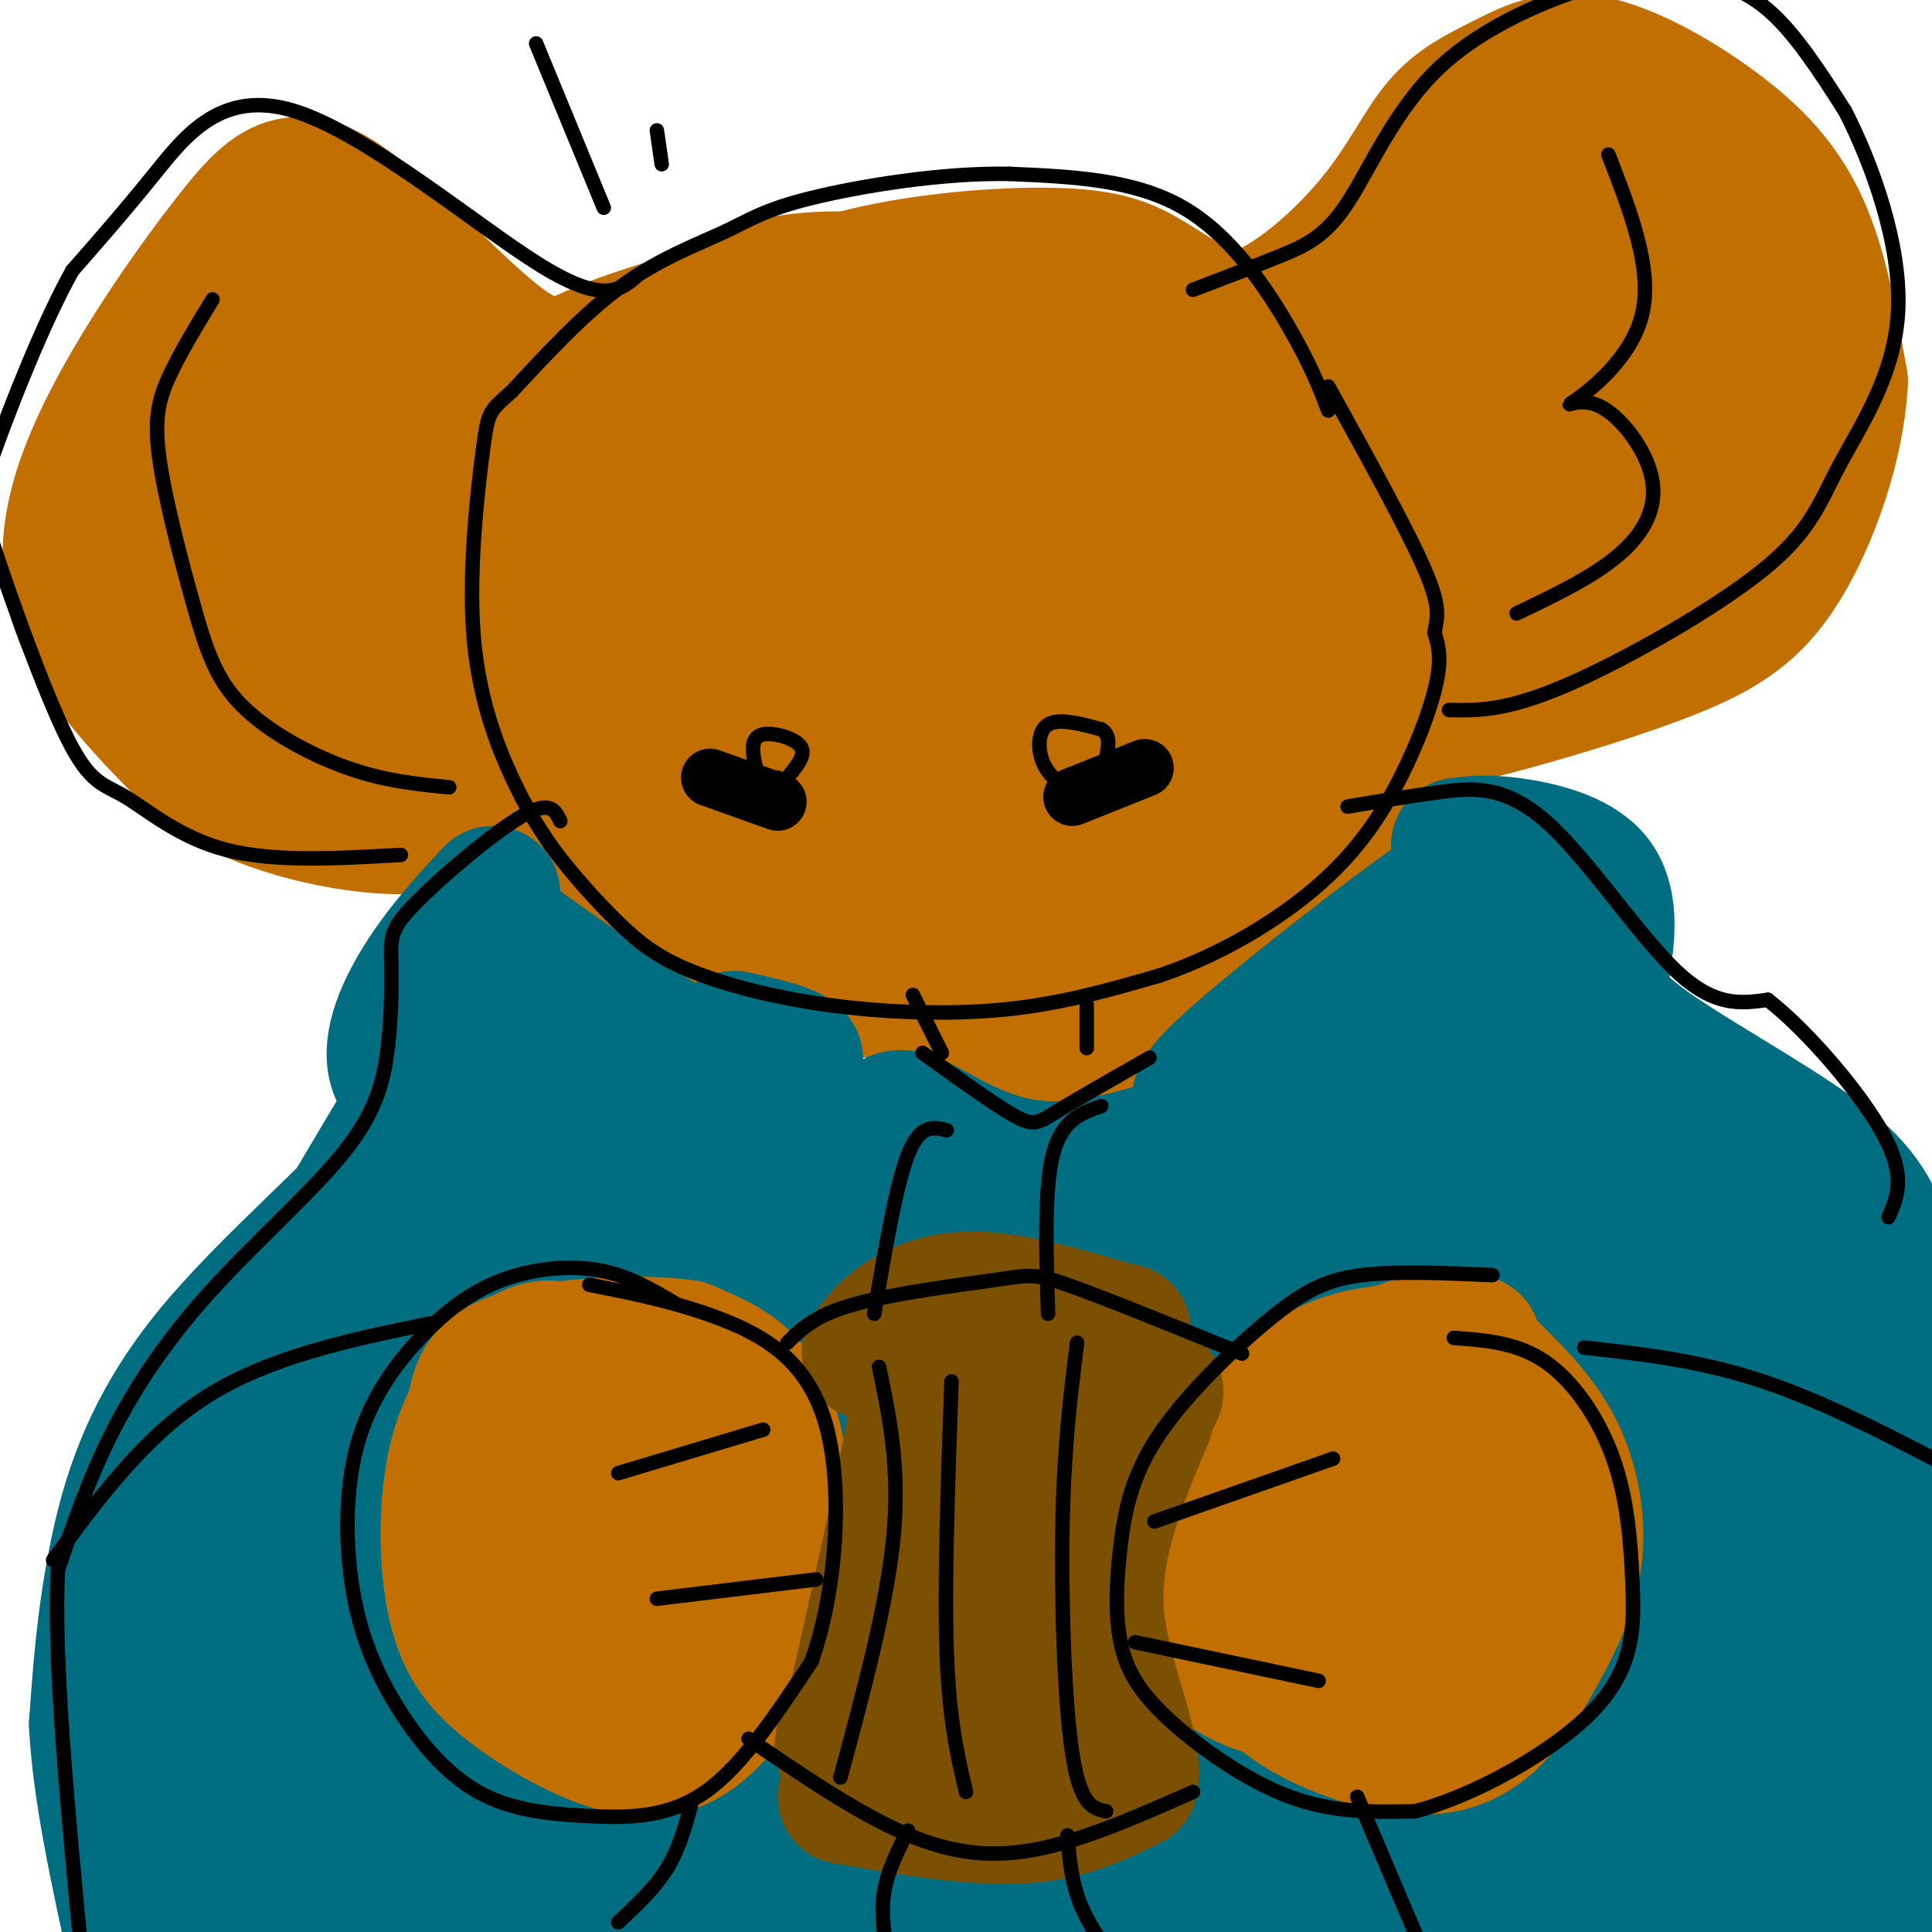 <svg viewBox='0 0 400 400' version='1.1' xmlns='http://www.w3.org/2000/svg' xmlns:xlink='http://www.w3.org/1999/xlink'><g fill='none' stroke='#C26F01' stroke-width='28' stroke-linecap='round' stroke-linejoin='round'><path d='M213,66c-11.571,-3.548 -23.143,-7.095 -34,-8c-10.857,-0.905 -21.000,0.833 -29,4c-8.000,3.167 -13.857,7.762 -20,15c-6.143,7.238 -12.571,17.119 -19,27'/><path d='M111,104c-4.656,9.412 -6.797,19.442 -5,32c1.797,12.558 7.533,27.644 15,38c7.467,10.356 16.664,15.980 23,21c6.336,5.020 9.810,9.434 26,10c16.190,0.566 45.095,-2.717 74,-6'/><path d='M244,199c18.979,-5.783 29.425,-17.240 36,-25c6.575,-7.760 9.278,-11.822 11,-16c1.722,-4.178 2.464,-8.471 3,-16c0.536,-7.529 0.868,-18.294 -3,-29c-3.868,-10.706 -11.934,-21.353 -20,-32'/><path d='M271,81c-8.730,-8.973 -20.557,-15.405 -28,-20c-7.443,-4.595 -10.504,-7.352 -22,-8c-11.496,-0.648 -31.427,0.815 -46,5c-14.573,4.185 -23.786,11.093 -33,18'/><path d='M142,76c-8.158,9.880 -12.052,25.581 -14,33c-1.948,7.419 -1.950,6.556 2,16c3.950,9.444 11.851,29.196 16,39c4.149,9.804 4.545,9.659 11,13c6.455,3.341 18.969,10.169 27,13c8.031,2.831 11.580,1.666 20,-1c8.420,-2.666 21.710,-6.833 35,-11'/><path d='M239,178c8.256,-4.075 11.395,-8.764 15,-14c3.605,-5.236 7.677,-11.021 11,-18c3.323,-6.979 5.899,-15.154 7,-20c1.101,-4.846 0.729,-6.365 -1,-11c-1.729,-4.635 -4.814,-12.387 -14,-20c-9.186,-7.613 -24.473,-15.088 -33,-19c-8.527,-3.912 -10.293,-4.261 -18,-3c-7.707,1.261 -21.353,4.130 -35,7'/><path d='M171,80c-11.431,5.361 -22.509,15.262 -29,22c-6.491,6.738 -8.394,10.313 -10,15c-1.606,4.687 -2.915,10.484 -3,17c-0.085,6.516 1.054,13.749 3,20c1.946,6.251 4.699,11.518 10,17c5.301,5.482 13.150,11.179 22,15c8.850,3.821 18.702,5.766 30,6c11.298,0.234 24.042,-1.245 36,-4c11.958,-2.755 23.131,-6.787 31,-12c7.869,-5.213 12.435,-11.606 17,-18'/><path d='M278,158c4.318,-7.488 6.613,-17.207 5,-28c-1.613,-10.793 -7.133,-22.659 -13,-31c-5.867,-8.341 -12.080,-13.155 -23,-16c-10.920,-2.845 -26.549,-3.720 -38,-4c-11.451,-0.280 -18.726,0.033 -26,3c-7.274,2.967 -14.546,8.586 -20,14c-5.454,5.414 -9.088,10.622 -8,22c1.088,11.378 6.900,28.926 12,39c5.100,10.074 9.488,12.674 17,16c7.512,3.326 18.146,7.379 29,2c10.854,-5.379 21.927,-20.189 33,-35'/><path d='M246,140c8.582,-12.280 13.539,-25.479 7,-34c-6.539,-8.521 -24.572,-12.365 -39,-12c-14.428,0.365 -25.250,4.940 -35,13c-9.750,8.060 -18.428,19.606 -17,32c1.428,12.394 12.961,25.635 27,32c14.039,6.365 30.585,5.855 38,-8c7.415,-13.855 5.699,-41.054 2,-56c-3.699,-14.946 -9.380,-17.639 -17,-10c-7.620,7.639 -17.177,25.611 -20,37c-2.823,11.389 1.089,16.194 5,21'/><path d='M197,155c5.878,3.190 18.073,0.664 25,-7c6.927,-7.664 8.587,-20.465 8,-28c-0.587,-7.535 -3.419,-9.803 -9,-8c-5.581,1.803 -13.910,7.676 -17,17c-3.090,9.324 -0.942,22.097 -4,20c-3.058,-2.097 -11.323,-19.065 -16,-25c-4.677,-5.935 -5.765,-0.839 -6,3c-0.235,3.839 0.382,6.419 1,9'/><path d='M179,136c1.900,3.090 6.150,6.315 12,8c5.850,1.685 13.300,1.830 16,-2c2.700,-3.830 0.652,-11.635 -1,-16c-1.652,-4.365 -2.906,-5.291 -8,-4c-5.094,1.291 -14.027,4.797 -17,10c-2.973,5.203 0.013,12.101 3,19'/><path d='M222,58c4.801,3.026 9.603,6.052 16,8c6.397,1.948 14.390,2.817 23,-1c8.610,-3.817 17.838,-12.319 24,-20c6.162,-7.681 9.259,-14.541 13,-19c3.741,-4.459 8.127,-6.518 13,-9c4.873,-2.482 10.234,-5.387 18,-4c7.766,1.387 17.937,7.066 26,13c8.063,5.934 14.018,12.124 18,21c3.982,8.876 5.991,20.438 8,32'/><path d='M381,79c-0.549,12.609 -5.920,28.132 -12,38c-6.080,9.868 -12.868,14.080 -26,19c-13.132,4.920 -32.609,10.549 -44,13c-11.391,2.451 -14.695,1.726 -18,1'/><path d='M284,63c5.798,-6.722 11.596,-13.445 19,-19c7.404,-5.555 16.414,-9.944 22,-11c5.586,-1.056 7.750,1.220 11,6c3.250,4.780 7.588,12.066 9,24c1.412,11.934 -0.102,28.518 -8,40c-7.898,11.482 -22.179,17.861 -33,22c-10.821,4.139 -18.183,6.037 -23,-1c-4.817,-7.037 -7.091,-23.011 -3,-35c4.091,-11.989 14.545,-19.995 25,-28'/><path d='M303,61c8.894,-5.859 18.629,-6.505 26,-6c7.371,0.505 12.379,2.163 16,10c3.621,7.837 5.854,21.853 1,33c-4.854,11.147 -16.796,19.426 -30,25c-13.204,5.574 -27.669,8.445 -33,0c-5.331,-8.445 -1.528,-28.205 11,-42c12.528,-13.795 33.781,-21.626 47,-23c13.219,-1.374 18.405,3.707 17,15c-1.405,11.293 -9.401,28.798 -19,37c-9.599,8.202 -20.799,7.101 -32,6'/><path d='M307,116c-5.815,-5.966 -4.354,-23.882 3,-37c7.354,-13.118 20.601,-21.437 30,-26c9.399,-4.563 14.951,-5.368 18,1c3.049,6.368 3.596,19.911 0,33c-3.596,13.089 -11.335,25.725 -18,30c-6.665,4.275 -12.256,0.189 -15,-7c-2.744,-7.189 -2.641,-17.483 0,-27c2.641,-9.517 7.821,-18.259 13,-27'/><path d='M338,56c1.188,2.874 -2.344,23.561 -6,37c-3.656,13.439 -7.438,19.632 -13,20c-5.562,0.368 -12.903,-5.087 -13,-11c-0.097,-5.913 7.051,-12.284 12,-16c4.949,-3.716 7.700,-4.776 9,-4c1.300,0.776 1.150,3.388 1,6'/><path d='M140,67c-5.934,1.852 -11.867,3.704 -17,6c-5.133,2.296 -9.465,5.037 -19,-2c-9.535,-7.037 -24.273,-23.853 -34,-30c-9.727,-6.147 -14.442,-1.627 -22,8c-7.558,9.627 -17.958,24.361 -25,38c-7.042,13.639 -10.726,26.183 -7,38c3.726,11.817 14.863,22.909 26,34'/><path d='M42,159c11.511,8.089 27.289,11.311 37,12c9.711,0.689 13.356,-1.156 17,-3'/><path d='M57,61c-1.741,-0.511 -3.482,-1.022 -7,2c-3.518,3.022 -8.813,9.577 -13,20c-4.187,10.423 -7.264,24.715 -9,34c-1.736,9.285 -2.129,13.565 3,15c5.129,1.435 15.781,0.027 24,-10c8.219,-10.027 14.003,-28.673 17,-42c2.997,-13.327 3.205,-21.335 3,-26c-0.205,-4.665 -0.825,-5.987 -6,6c-5.175,11.987 -14.907,37.282 -19,51c-4.093,13.718 -2.546,15.859 -1,18'/><path d='M49,129c2.673,3.179 9.855,2.127 16,-6c6.145,-8.127 11.251,-23.328 14,-35c2.749,-11.672 3.140,-19.813 0,-11c-3.140,8.813 -9.812,34.581 -11,49c-1.188,14.419 3.107,17.488 6,23c2.893,5.512 4.384,13.467 9,-2c4.616,-15.467 12.358,-54.357 14,-65c1.642,-10.643 -2.817,6.959 -5,22c-2.183,15.041 -2.092,27.520 -2,40'/><path d='M90,144c-0.584,10.388 -1.042,16.357 1,6c2.042,-10.357 6.586,-37.040 9,-45c2.414,-7.960 2.699,2.804 0,13c-2.699,10.196 -8.383,19.826 -15,26c-6.617,6.174 -14.166,8.893 -22,5c-7.834,-3.893 -15.953,-14.398 -16,-16c-0.047,-1.602 7.976,5.699 16,13'/><path d='M63,146c7.289,2.600 17.511,2.600 23,2c5.489,-0.600 6.244,-1.800 7,-3'/><path d='M193,195c1.260,6.946 2.520,13.892 5,18c2.480,4.108 6.180,5.380 11,6c4.820,0.620 10.759,0.590 15,0c4.241,-0.590 6.783,-1.740 8,-4c1.217,-2.260 1.108,-5.630 1,-9'/><path d='M233,206c-0.167,-2.833 -1.083,-5.417 -2,-8'/></g>
<g fill='none' stroke='#006E80' stroke-width='28' stroke-linecap='round' stroke-linejoin='round'><path d='M183,237c0.489,-3.511 0.978,-7.022 6,-5c5.022,2.022 14.578,9.578 28,10c13.422,0.422 30.711,-6.289 48,-13'/><path d='M102,185c-4.921,5.314 -9.843,10.627 -14,17c-4.157,6.373 -7.550,13.804 -6,19c1.550,5.196 8.044,8.156 1,18c-7.044,9.844 -27.627,26.574 -40,42c-12.373,15.426 -16.535,29.550 -19,42c-2.465,12.450 -3.232,23.225 -4,34'/><path d='M20,357c0.667,13.500 4.333,30.250 8,47'/><path d='M302,175c2.801,-0.363 5.601,-0.727 11,0c5.399,0.727 13.396,2.544 17,7c3.604,4.456 2.817,11.550 2,17c-0.817,5.450 -1.662,9.255 7,16c8.662,6.745 26.832,16.431 37,24c10.168,7.569 12.334,13.020 15,21c2.666,7.980 5.833,18.490 9,29'/><path d='M400,289c2.500,12.000 4.250,27.500 6,43'/><path d='M102,190c-0.482,2.321 -0.964,4.643 0,7c0.964,2.357 3.375,4.750 6,8c2.625,3.250 5.464,7.357 14,10c8.536,2.643 22.768,3.821 37,5'/><path d='M159,220c7.133,0.467 6.467,-0.867 4,-2c-2.467,-1.133 -6.733,-2.067 -11,-3'/><path d='M108,196c13.167,9.333 26.333,18.667 35,23c8.667,4.333 12.833,3.667 17,3'/><path d='M160,222c-0.440,28.830 -10.041,99.406 -15,129c-4.959,29.594 -5.276,18.206 -2,-5c3.276,-23.206 10.146,-58.231 15,-77c4.854,-18.769 7.691,-21.284 9,-19c1.309,2.284 1.088,9.367 -3,27c-4.088,17.633 -12.044,45.817 -20,74'/><path d='M144,351c-5.040,20.761 -7.641,35.664 -10,37c-2.359,1.336 -4.475,-10.896 -3,-42c1.475,-31.104 6.540,-81.079 5,-55c-1.540,26.079 -9.684,128.214 -13,130c-3.316,1.786 -1.805,-96.775 -4,-113c-2.195,-16.225 -8.098,49.888 -14,116'/><path d='M105,424c-6.983,2.420 -17.441,-49.529 -21,-81c-3.559,-31.471 -0.218,-42.465 1,-17c1.218,25.465 0.312,87.387 -5,91c-5.312,3.613 -15.031,-51.084 -17,-87c-1.969,-35.916 3.812,-53.050 3,-41c-0.812,12.050 -8.219,53.283 -11,79c-2.781,25.717 -0.938,35.919 -1,38c-0.062,2.081 -2.031,-3.960 -4,-10'/><path d='M50,396c-1.416,-25.463 -2.956,-84.122 -6,-89c-3.044,-4.878 -7.592,44.024 -9,71c-1.408,26.976 0.324,32.024 2,35c1.676,2.976 3.297,3.878 5,-21c1.703,-24.878 3.486,-75.537 6,-99c2.514,-23.463 5.757,-19.732 9,-16'/><path d='M57,277c7.780,-13.337 22.730,-38.678 29,-49c6.270,-10.322 3.860,-5.623 3,2c-0.860,7.623 -0.170,18.170 -3,41c-2.830,22.830 -9.181,57.944 -7,51c2.181,-6.944 12.895,-55.947 20,-86c7.105,-30.053 10.601,-41.158 9,-24c-1.601,17.158 -8.301,62.579 -15,108'/><path d='M93,320c-3.101,22.060 -3.352,23.209 0,7c3.352,-16.209 10.309,-49.777 16,-73c5.691,-23.223 10.118,-36.100 12,-29c1.882,7.100 1.219,34.179 0,56c-1.219,21.821 -2.995,38.384 -5,45c-2.005,6.616 -4.239,3.284 -3,-12c1.239,-15.284 5.951,-42.519 10,-58c4.049,-15.481 7.436,-19.206 11,-14c3.564,5.206 7.304,19.345 8,32c0.696,12.655 -1.652,23.828 -4,35'/><path d='M138,309c-2.083,0.036 -5.292,-17.375 -5,-34c0.292,-16.625 4.083,-32.464 6,-35c1.917,-2.536 1.958,8.232 2,19'/><path d='M249,229c-1.113,-1.041 -2.226,-2.083 8,-11c10.226,-8.917 31.793,-25.710 41,-32c9.207,-6.290 6.056,-2.078 6,-1c-0.056,1.078 2.984,-0.978 5,4c2.016,4.978 3.008,16.989 4,29'/><path d='M313,218c6.188,45.328 19.657,144.148 23,178c3.343,33.852 -3.441,2.737 -9,-18c-5.559,-20.737 -9.892,-31.094 -10,-62c-0.108,-30.906 4.009,-82.359 5,-89c0.991,-6.641 -1.146,31.531 2,62c3.146,30.469 11.573,53.234 20,76'/><path d='M344,365c7.657,22.284 16.798,39.996 18,38c1.202,-1.996 -5.537,-23.698 -9,-51c-3.463,-27.302 -3.650,-60.205 -2,-84c1.650,-23.795 5.136,-38.483 5,-26c-0.136,12.483 -3.896,52.138 -2,84c1.896,31.862 9.448,55.931 17,80'/><path d='M366,379c0.080,-49.798 0.161,-99.596 -2,-102c-2.161,-2.404 -6.563,42.587 -3,75c3.563,32.413 15.089,52.247 22,63c6.911,10.753 9.205,12.426 7,-3c-2.205,-15.426 -8.911,-47.949 -12,-79c-3.089,-31.051 -2.563,-60.629 -1,-57c1.563,3.629 4.161,40.465 7,63c2.839,22.535 5.920,30.767 9,39'/><path d='M393,378c-1.167,-22.893 -8.583,-99.625 -8,-96c0.583,3.625 9.167,87.607 8,97c-1.167,9.393 -12.083,-55.804 -23,-121'/><path d='M370,258c-4.675,-20.348 -4.863,-10.718 -9,-16c-4.137,-5.282 -12.222,-25.478 -15,-10c-2.778,15.478 -0.248,66.629 1,91c1.248,24.371 1.214,21.963 -4,-2c-5.214,-23.963 -15.607,-69.482 -26,-115'/><path d='M317,206c-6.571,-11.774 -9.999,16.291 -12,40c-2.001,23.709 -2.576,43.063 2,74c4.576,30.937 14.302,73.456 13,80c-1.302,6.544 -13.633,-22.888 -21,-59c-7.367,-36.112 -9.770,-78.906 -10,-102c-0.230,-23.094 1.711,-26.489 1,-31c-0.711,-4.511 -4.076,-10.138 -7,12c-2.924,22.138 -5.407,72.039 -6,95c-0.593,22.961 0.703,18.980 2,15'/><path d='M279,330c0.333,2.500 0.167,1.250 0,0'/><path d='M297,391c8.304,17.645 16.608,35.289 16,39c-0.608,3.711 -10.129,-6.513 -18,-49c-7.871,-42.487 -14.093,-117.239 -18,-143c-3.907,-25.761 -5.500,-2.533 -6,30c-0.500,32.533 0.093,74.370 7,108c6.907,33.630 20.129,59.054 18,43c-2.129,-16.054 -19.608,-73.587 -27,-110c-7.392,-36.413 -4.696,-51.707 -2,-67'/><path d='M267,242c-2.371,6.827 -7.297,57.396 -5,97c2.297,39.604 11.817,68.244 11,72c-0.817,3.756 -11.970,-17.372 -17,-51c-5.030,-33.628 -3.936,-79.756 -6,-101c-2.064,-21.244 -7.287,-17.604 -5,25c2.287,42.604 12.082,124.173 12,144c-0.082,19.827 -10.041,-22.086 -20,-64'/><path d='M237,364c-2.717,-37.214 0.492,-98.250 -1,-103c-1.492,-4.750 -7.684,46.785 -9,85c-1.316,38.215 2.245,63.109 0,54c-2.245,-9.109 -10.297,-52.222 -13,-83c-2.703,-30.778 -0.058,-49.222 0,-55c0.058,-5.778 -2.471,1.111 -5,8'/><path d='M209,270c-2.406,15.089 -5.922,48.812 -6,80c-0.078,31.188 3.280,59.841 3,68c-0.280,8.159 -4.199,-4.176 -7,-26c-2.801,-21.824 -4.483,-53.139 -3,-80c1.483,-26.861 6.130,-49.270 5,-48c-1.130,1.270 -8.037,26.220 -12,53c-3.963,26.780 -4.981,55.390 -6,84'/><path d='M183,401c-3.233,-1.610 -8.316,-47.635 -8,-75c0.316,-27.365 6.030,-36.071 6,-26c-0.030,10.071 -5.805,38.919 -10,57c-4.195,18.081 -6.812,25.395 -10,32c-3.188,6.605 -6.947,12.502 -9,15c-2.053,2.498 -2.399,1.595 -1,-9c1.399,-10.595 4.543,-30.884 10,-55c5.457,-24.116 13.229,-52.058 21,-80'/><path d='M182,260c4.556,-19.200 5.444,-27.200 2,-14c-3.444,13.200 -11.222,47.600 -19,82'/></g>
<g fill='none' stroke='#C26F01' stroke-width='28' stroke-linecap='round' stroke-linejoin='round'><path d='M118,280c-2.835,-0.909 -5.670,-1.819 -10,1c-4.330,2.819 -10.155,9.365 -13,19c-2.845,9.635 -2.708,22.358 -1,31c1.708,8.642 4.989,13.203 11,18c6.011,4.797 14.751,9.829 22,12c7.249,2.171 13.006,1.482 19,-4c5.994,-5.482 12.225,-15.758 15,-25c2.775,-9.242 2.093,-17.450 1,-25c-1.093,-7.550 -2.598,-14.443 -6,-19c-3.402,-4.557 -8.701,-6.779 -14,-9'/><path d='M142,279c-9.282,-1.431 -25.486,-0.509 -34,2c-8.514,2.509 -9.336,6.605 -10,13c-0.664,6.395 -1.170,15.087 1,25c2.170,9.913 7.016,21.045 12,27c4.984,5.955 10.106,6.734 16,9c5.894,2.266 12.559,6.020 17,-2c4.441,-8.020 6.657,-27.813 6,-40c-0.657,-12.187 -4.188,-16.768 -9,-20c-4.812,-3.232 -10.906,-5.116 -17,-7'/><path d='M124,286c-6.546,2.270 -14.412,11.444 -18,20c-3.588,8.556 -2.897,16.495 1,23c3.897,6.505 11.000,11.577 17,12c6.000,0.423 10.898,-3.805 12,-15c1.102,-11.195 -1.591,-29.359 -5,-31c-3.409,-1.641 -7.532,13.241 -8,26c-0.468,12.759 2.720,23.397 6,20c3.280,-3.397 6.651,-20.828 6,-27c-0.651,-6.172 -5.326,-1.086 -10,4'/><path d='M125,318c-2.000,2.833 -2.000,7.917 -2,13'/><path d='M305,278c-4.309,-0.748 -8.617,-1.496 -17,2c-8.383,3.496 -20.840,11.235 -27,22c-6.160,10.765 -6.023,24.555 -4,34c2.023,9.445 5.931,14.543 14,19c8.069,4.457 20.297,8.272 29,6c8.703,-2.272 13.879,-10.629 18,-18c4.121,-7.371 7.186,-13.754 8,-21c0.814,-7.246 -0.625,-15.356 -4,-22c-3.375,-6.644 -8.688,-11.822 -14,-17'/><path d='M308,283c-7.886,-3.652 -20.601,-4.281 -30,-1c-9.399,3.281 -15.481,10.474 -20,18c-4.519,7.526 -7.474,15.386 -9,24c-1.526,8.614 -1.623,17.982 7,23c8.623,5.018 25.966,5.687 38,2c12.034,-3.687 18.758,-11.731 22,-21c3.242,-9.269 3.003,-19.763 0,-28c-3.003,-8.237 -8.770,-14.218 -14,-17c-5.230,-2.782 -9.923,-2.366 -14,1c-4.077,3.366 -7.539,9.683 -11,16'/><path d='M277,300c-2.843,8.843 -4.452,22.952 -3,32c1.452,9.048 5.964,13.035 12,11c6.036,-2.035 13.597,-10.092 13,-19c-0.597,-8.908 -9.353,-18.668 -15,-17c-5.647,1.668 -8.185,14.762 -8,24c0.185,9.238 3.092,14.619 6,20'/></g>
<g fill='none' stroke='#7C5002' stroke-width='28' stroke-linecap='round' stroke-linejoin='round'><path d='M180,280c1.778,-2.378 3.556,-4.756 7,-7c3.444,-2.244 8.556,-4.356 16,-4c7.444,0.356 17.222,3.178 27,6'/><path d='M230,275c4.500,1.000 2.250,0.500 0,0'/><path d='M175,372c13.083,2.250 26.167,4.500 36,4c9.833,-0.500 16.417,-3.750 23,-7'/><path d='M234,369c1.578,-7.089 -5.978,-21.311 -7,-35c-1.022,-13.689 4.489,-26.844 10,-40'/><path d='M237,294c2.380,-7.493 3.329,-6.225 1,-5c-2.329,1.225 -7.935,2.407 -12,19c-4.065,16.593 -6.590,48.598 -9,49c-2.410,0.402 -4.705,-30.799 -7,-62'/><path d='M210,295c-1.561,-14.635 -1.965,-20.222 -4,-2c-2.035,18.222 -5.702,60.252 -7,56c-1.298,-4.252 -0.228,-54.786 -2,-62c-1.772,-7.214 -6.386,28.893 -11,65'/><path d='M186,352c-2.191,6.292 -2.170,-10.477 -1,-25c1.170,-14.523 3.489,-26.800 4,-23c0.511,3.800 -0.785,23.677 -4,37c-3.215,13.323 -8.347,20.092 -10,21c-1.653,0.908 0.174,-4.046 2,-9'/><path d='M177,353c3.022,-13.311 9.578,-42.089 12,-56c2.422,-13.911 0.711,-12.956 -1,-12'/></g>
<g fill='none' stroke='#000000' stroke-width='3' stroke-linecap='round' stroke-linejoin='round'><path d='M275,85c-1.733,-4.556 -3.467,-9.111 -8,-17c-4.533,-7.889 -11.867,-19.111 -22,-25c-10.133,-5.889 -23.067,-6.444 -36,-7'/><path d='M209,36c-14.026,-0.270 -31.089,2.557 -41,5c-9.911,2.443 -12.668,4.504 -18,7c-5.332,2.496 -13.238,5.427 -21,11c-7.762,5.573 -15.381,13.786 -23,22'/><path d='M106,81c-4.694,4.252 -4.928,3.882 -6,12c-1.072,8.118 -2.981,24.724 -2,38c0.981,13.276 4.852,23.222 8,30c3.148,6.778 5.574,10.389 8,14'/><path d='M114,175c3.822,5.286 9.378,11.502 14,16c4.622,4.498 8.311,7.278 15,10c6.689,2.722 16.378,5.387 28,7c11.622,1.613 25.178,2.175 37,1c11.822,-1.175 21.911,-4.088 32,-7'/><path d='M240,202c10.089,-3.402 19.313,-8.407 27,-14c7.687,-5.593 13.839,-11.775 19,-20c5.161,-8.225 9.332,-18.493 11,-25c1.668,-6.507 0.834,-9.254 0,-12'/><path d='M297,131c0.444,-3.067 1.556,-4.733 -2,-13c-3.556,-8.267 -11.778,-23.133 -20,-38'/><path d='M189,206c0.000,0.000 6.000,12.000 6,12'/><path d='M225,208c0.000,0.000 0.000,9.000 0,9'/><path d='M191,218c7.444,5.356 14.889,10.711 19,13c4.111,2.289 4.889,1.511 9,-1c4.111,-2.511 11.556,-6.756 19,-11'/><path d='M116,170c-1.042,-2.227 -2.084,-4.453 -8,-1c-5.916,3.453 -16.705,12.586 -22,18c-5.295,5.414 -5.095,7.109 -5,12c0.095,4.891 0.083,12.979 -1,20c-1.083,7.021 -3.239,12.975 -10,21c-6.761,8.025 -18.128,18.122 -27,28c-8.872,9.878 -15.249,19.537 -20,29c-4.751,9.463 -7.875,18.732 -11,28'/><path d='M12,325c-1.000,18.167 2.000,49.583 5,81'/><path d='M140,270c-4.913,-2.946 -9.826,-5.892 -16,-7c-6.174,-1.108 -13.608,-0.379 -20,2c-6.392,2.379 -11.741,6.409 -17,12c-5.259,5.591 -10.429,12.745 -13,22c-2.571,9.255 -2.544,20.611 -1,30c1.544,9.389 4.604,16.811 9,24c4.396,7.189 10.127,14.143 17,18c6.873,3.857 14.889,4.615 23,5c8.111,0.385 16.317,0.396 24,-5c7.683,-5.396 14.841,-16.198 22,-27'/><path d='M168,344c5.071,-14.036 6.750,-35.625 3,-49c-3.750,-13.375 -12.929,-18.536 -22,-22c-9.071,-3.464 -18.036,-5.232 -27,-7'/><path d='M128,305c0.000,0.000 30.000,-9.000 30,-9'/><path d='M136,331c0.000,0.000 33.000,-4.000 33,-4'/><path d='M309,264c-9.895,-0.441 -19.791,-0.883 -27,0c-7.209,0.883 -11.732,3.090 -19,9c-7.268,5.910 -17.283,15.524 -23,24c-5.717,8.476 -7.137,15.812 -8,23c-0.863,7.188 -1.169,14.226 0,20c1.169,5.774 3.815,10.285 10,16c6.185,5.715 15.910,12.633 25,16c9.090,3.367 17.545,3.184 26,3'/><path d='M293,375c11.896,-3.056 28.635,-12.194 37,-21c8.365,-8.806 8.356,-17.278 8,-26c-0.356,-8.722 -1.057,-17.694 -4,-26c-2.943,-8.306 -8.126,-15.944 -14,-20c-5.874,-4.056 -12.437,-4.528 -19,-5'/><path d='M239,315c0.000,0.000 37.000,-13.000 37,-13'/><path d='M235,340c0.000,0.000 38.000,8.000 38,8'/><path d='M279,167c6.232,-1.060 12.464,-2.119 19,-3c6.536,-0.881 13.375,-1.583 22,6c8.625,7.583 19.036,23.452 27,31c7.964,7.548 13.482,6.774 19,6'/><path d='M366,207c8.244,6.400 19.356,19.400 24,28c4.644,8.600 2.822,12.800 1,17'/><path d='M89,274c-16.500,3.417 -33.000,6.833 -46,15c-13.000,8.167 -22.500,21.083 -32,34'/><path d='M328,279c12.000,1.333 24.000,2.667 37,7c13.000,4.333 27.000,11.667 41,19'/><path d='M163,278c2.887,-2.863 5.774,-5.726 14,-8c8.226,-2.274 21.792,-3.958 29,-5c7.208,-1.042 8.060,-1.440 15,1c6.940,2.440 19.970,7.720 33,13'/><path d='M254,279c5.500,2.167 2.750,1.083 0,0'/><path d='M155,360c10.711,7.311 21.422,14.622 31,19c9.578,4.378 18.022,5.822 28,4c9.978,-1.822 21.489,-6.911 33,-12'/><path d='M182,283c2.167,10.417 4.333,20.833 3,35c-1.333,14.167 -6.167,32.083 -11,50'/><path d='M197,286c-0.750,20.917 -1.500,41.833 -1,56c0.500,14.167 2.250,21.583 4,29'/><path d='M223,278c-1.333,10.556 -2.667,21.111 -3,37c-0.333,15.889 0.333,37.111 2,48c1.667,10.889 4.333,11.444 7,12'/><path d='M132,57c-3.446,3.042 -6.893,6.083 -20,-2c-13.107,-8.083 -35.875,-27.292 -51,-32c-15.125,-4.708 -22.607,5.083 -29,13c-6.393,7.917 -11.696,13.958 -17,20'/><path d='M15,56c-6.046,10.794 -12.662,27.780 -16,37c-3.338,9.220 -3.397,10.675 0,21c3.397,10.325 10.251,29.520 15,39c4.749,9.480 7.394,9.245 12,12c4.606,2.755 11.173,8.502 21,11c9.827,2.498 22.913,1.749 36,1'/><path d='M247,60c6.372,-2.430 12.744,-4.860 18,-7c5.256,-2.140 9.396,-3.989 14,-11c4.604,-7.011 9.673,-19.185 19,-28c9.327,-8.815 22.912,-14.270 32,-17c9.088,-2.730 13.677,-2.735 19,-2c5.323,0.735 11.378,2.210 17,7c5.622,4.790 10.811,12.895 16,21'/><path d='M382,23c5.590,10.852 11.564,27.482 11,41c-0.564,13.518 -7.667,23.922 -12,32c-4.333,8.078 -5.897,13.829 -16,22c-10.103,8.171 -28.744,18.763 -41,24c-12.256,5.237 -18.128,5.118 -24,5'/><path d='M333,32c4.600,11.847 9.201,23.693 7,33c-2.201,9.307 -11.203,16.074 -14,18c-2.797,1.926 0.611,-0.989 5,1c4.389,1.989 9.759,8.882 11,15c1.241,6.118 -1.645,11.462 -7,16c-5.355,4.538 -13.177,8.269 -21,12'/><path d='M44,62c-3.408,5.603 -6.816,11.206 -9,16c-2.184,4.794 -3.143,8.779 -2,17c1.143,8.221 4.389,20.678 7,30c2.611,9.322 4.588,15.510 10,21c5.412,5.490 14.261,10.283 22,13c7.739,2.717 14.370,3.359 21,4'/></g>
<g fill='none' stroke='#000000' stroke-width='12' stroke-linecap='round' stroke-linejoin='round'><path d='M147,161c0.000,0.000 14.000,5.000 14,5'/><path d='M237,159c0.000,0.000 -15.000,6.000 -15,6'/></g>
<g fill='none' stroke='#000000' stroke-width='3' stroke-linecap='round' stroke-linejoin='round'><path d='M222,164c-2.400,-1.622 -4.800,-3.244 -6,-6c-1.200,-2.756 -1.200,-6.644 1,-8c2.200,-1.356 6.600,-0.178 11,1'/><path d='M228,151c2.000,1.167 1.500,3.583 1,6'/><path d='M157,161c-0.679,-2.679 -1.357,-5.357 -1,-7c0.357,-1.643 1.750,-2.250 4,-2c2.250,0.250 5.357,1.357 6,3c0.643,1.643 -1.179,3.821 -3,6'/><path d='M163,161c-0.833,1.000 -1.417,0.500 -2,0'/><path d='M196,234c-2.750,-0.667 -5.500,-1.333 -8,5c-2.500,6.333 -4.750,19.667 -7,33'/><path d='M228,229c-4.083,1.417 -8.167,2.833 -10,10c-1.833,7.167 -1.417,20.083 -1,33'/><path d='M188,379c-2.167,4.250 -4.333,8.500 -5,13c-0.667,4.500 0.167,9.250 1,14'/><path d='M221,380c0.417,5.000 0.833,10.000 3,15c2.167,5.000 6.083,10.000 10,15'/><path d='M281,372c0.000,0.000 17.000,40.000 17,40'/><path d='M143,374c-1.250,4.500 -2.500,9.000 -5,13c-2.500,4.000 -6.250,7.500 -10,11'/><path d='M111,9c0.000,0.000 14.000,34.000 14,34'/><path d='M136,27c0.000,0.000 1.000,7.000 1,7'/></g>
</svg>